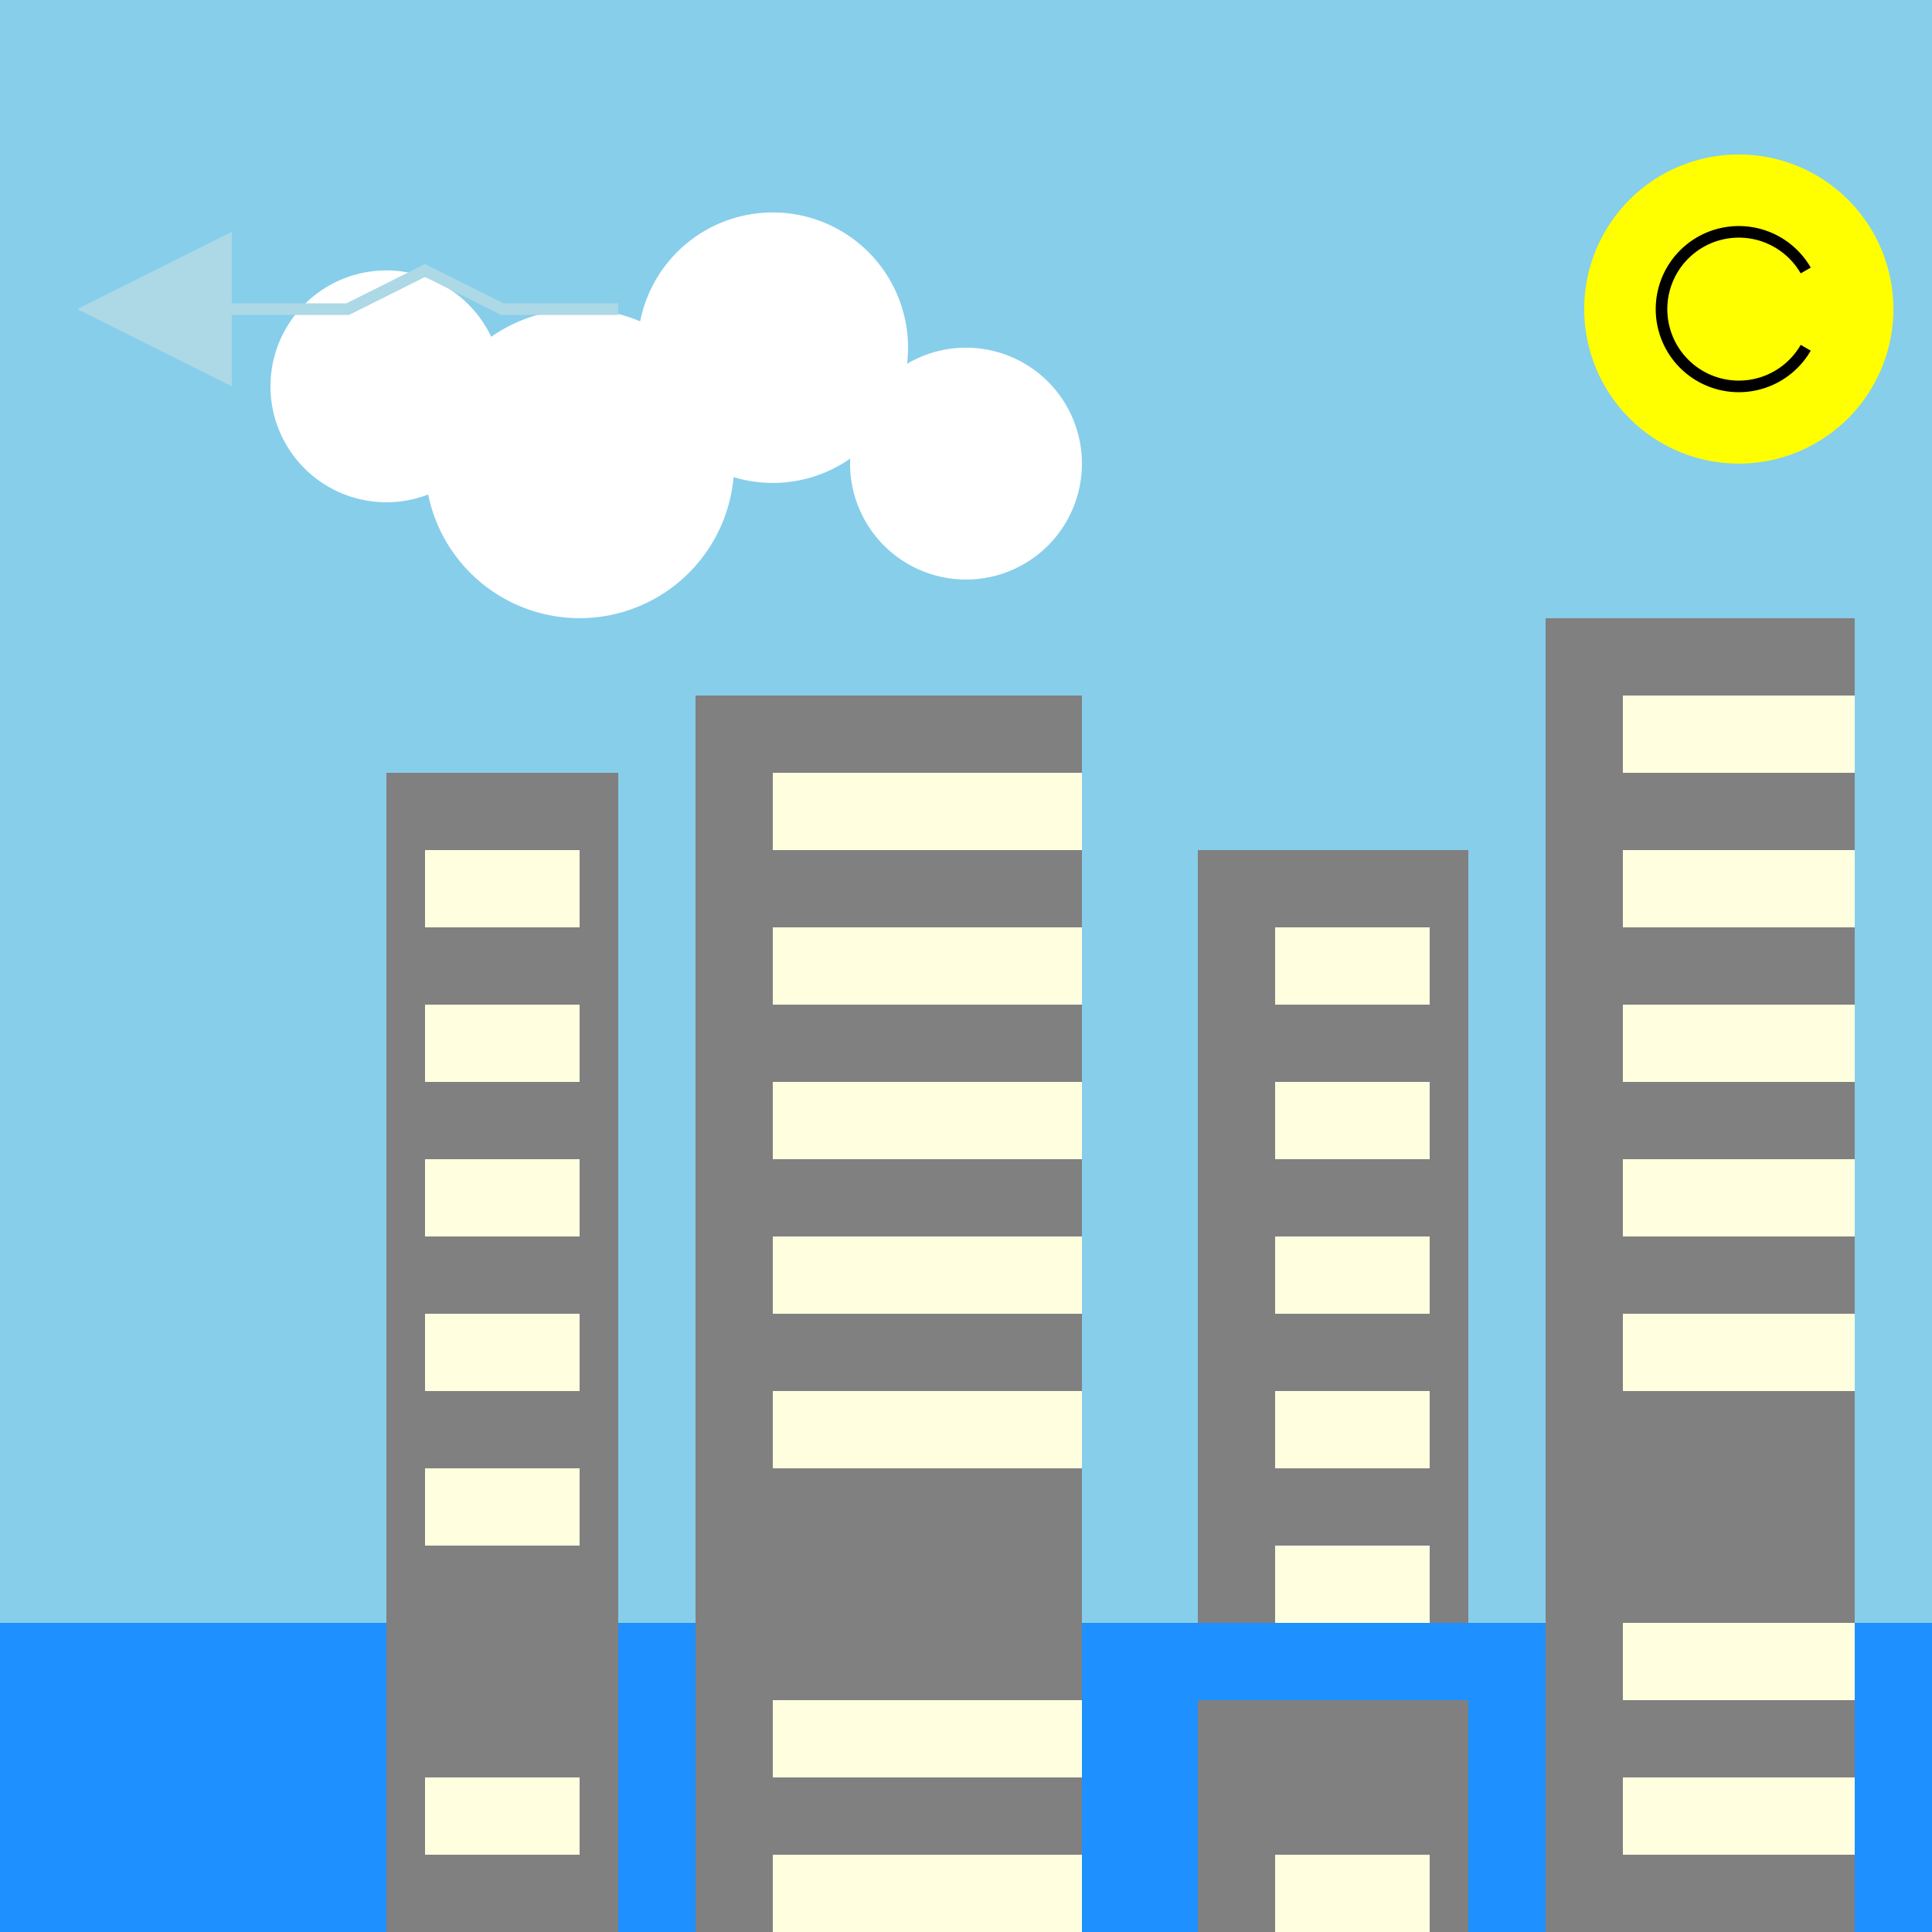 <!--

Generated by DrawGPT.
Free, open source, AI generated images in SVG, PNG, and HTML Canvas format.
https://drawgpt.ai

Created: 2023-09-27T03:08:27.613Z
Link: https://drawgpt.ai/prompt/85543/

-->
<svg xmlns="http://www.w3.org/2000/svg" xmlns:xlink="http://www.w3.org/1999/xlink" width="500" height="500"><defs/><g><rect fill="skyblue" stroke="none" x="0" y="0" width="512" height="512"/><rect fill="gray" stroke="none" x="100" y="200" width="60" height="280"/><rect fill="gray" stroke="none" x="180" y="180" width="100" height="300"/><rect fill="gray" stroke="none" x="310" y="220" width="70" height="260"/><rect fill="gray" stroke="none" x="400" y="160" width="80" height="320"/><rect fill="lightyellow" stroke="none" x="110" y="220" width="40" height="20"/><rect fill="lightyellow" stroke="none" x="200" y="200" width="80" height="20"/><rect fill="lightyellow" stroke="none" x="330" y="240" width="40" height="20"/><rect fill="lightyellow" stroke="none" x="420" y="180" width="60" height="20"/><rect fill="lightyellow" stroke="none" x="110" y="260" width="40" height="20"/><rect fill="lightyellow" stroke="none" x="200" y="240" width="80" height="20"/><rect fill="lightyellow" stroke="none" x="330" y="280" width="40" height="20"/><rect fill="lightyellow" stroke="none" x="420" y="220" width="60" height="20"/><rect fill="lightyellow" stroke="none" x="110" y="300" width="40" height="20"/><rect fill="lightyellow" stroke="none" x="200" y="280" width="80" height="20"/><rect fill="lightyellow" stroke="none" x="330" y="320" width="40" height="20"/><rect fill="lightyellow" stroke="none" x="420" y="260" width="60" height="20"/><rect fill="lightyellow" stroke="none" x="110" y="340" width="40" height="20"/><rect fill="lightyellow" stroke="none" x="200" y="320" width="80" height="20"/><rect fill="lightyellow" stroke="none" x="330" y="360" width="40" height="20"/><rect fill="lightyellow" stroke="none" x="420" y="300" width="60" height="20"/><rect fill="lightyellow" stroke="none" x="110" y="380" width="40" height="20"/><rect fill="lightyellow" stroke="none" x="200" y="360" width="80" height="20"/><rect fill="lightyellow" stroke="none" x="330" y="400" width="40" height="20"/><rect fill="lightyellow" stroke="none" x="420" y="340" width="60" height="20"/><rect fill="dodgerblue" stroke="none" x="0" y="420" width="512" height="100"/><rect fill="gray" stroke="none" x="100" y="420" width="60" height="80"/><rect fill="gray" stroke="none" x="180" y="400" width="100" height="100"/><rect fill="gray" stroke="none" x="310" y="440" width="70" height="60"/><rect fill="gray" stroke="none" x="400" y="380" width="80" height="120"/><rect fill="lightyellow" stroke="none" x="110" y="460" width="40" height="20"/><rect fill="lightyellow" stroke="none" x="200" y="440" width="80" height="20"/><rect fill="lightyellow" stroke="none" x="330" y="480" width="40" height="20"/><rect fill="lightyellow" stroke="none" x="420" y="420" width="60" height="20"/><rect fill="lightyellow" stroke="none" x="110" y="500" width="40" height="20"/><rect fill="lightyellow" stroke="none" x="200" y="480" width="80" height="20"/><rect fill="lightyellow" stroke="none" x="330" y="520" width="40" height="20"/><rect fill="lightyellow" stroke="none" x="420" y="460" width="60" height="20"/><rect fill="lightyellow" stroke="none" x="110" y="540" width="40" height="20"/><rect fill="lightyellow" stroke="none" x="200" y="520" width="80" height="20"/><rect fill="lightyellow" stroke="none" x="330" y="560" width="40" height="20"/><rect fill="lightyellow" stroke="none" x="420" y="500" width="60" height="20"/><path fill="yellow" stroke="none" paint-order="stroke fill markers" d=" M 490 80 A 40 40 0 1 1 490 79.96"/><path fill="none" stroke="black" paint-order="fill stroke markers" d=" M 467.321 90 A 20 20 0 1 1 467.321 70" stroke-miterlimit="10" stroke-width="3" stroke-dasharray=""/><path fill="white" stroke="none" paint-order="stroke fill markers" d=" M 130 100 A 30 30 0 1 1 130 99.97"/><path fill="white" stroke="none" paint-order="stroke fill markers" d=" M 190 120 A 40 40 0 1 1 190 119.96"/><path fill="white" stroke="none" paint-order="stroke fill markers" d=" M 235 90 A 35 35 0 1 1 235 89.965"/><path fill="white" stroke="none" paint-order="stroke fill markers" d=" M 280 120 A 30 30 0 1 1 280 119.97"/><path fill="lightblue" stroke="none" paint-order="stroke fill markers" d=" M 20 80 L 60 100 L 60 60 Z"/><path fill="none" stroke="lightblue" paint-order="fill stroke markers" d=" M 60 80 L 90 80 L 110 70 L 130 80 L 160 80" stroke-miterlimit="10" stroke-width="3" stroke-dasharray=""/></g></svg>